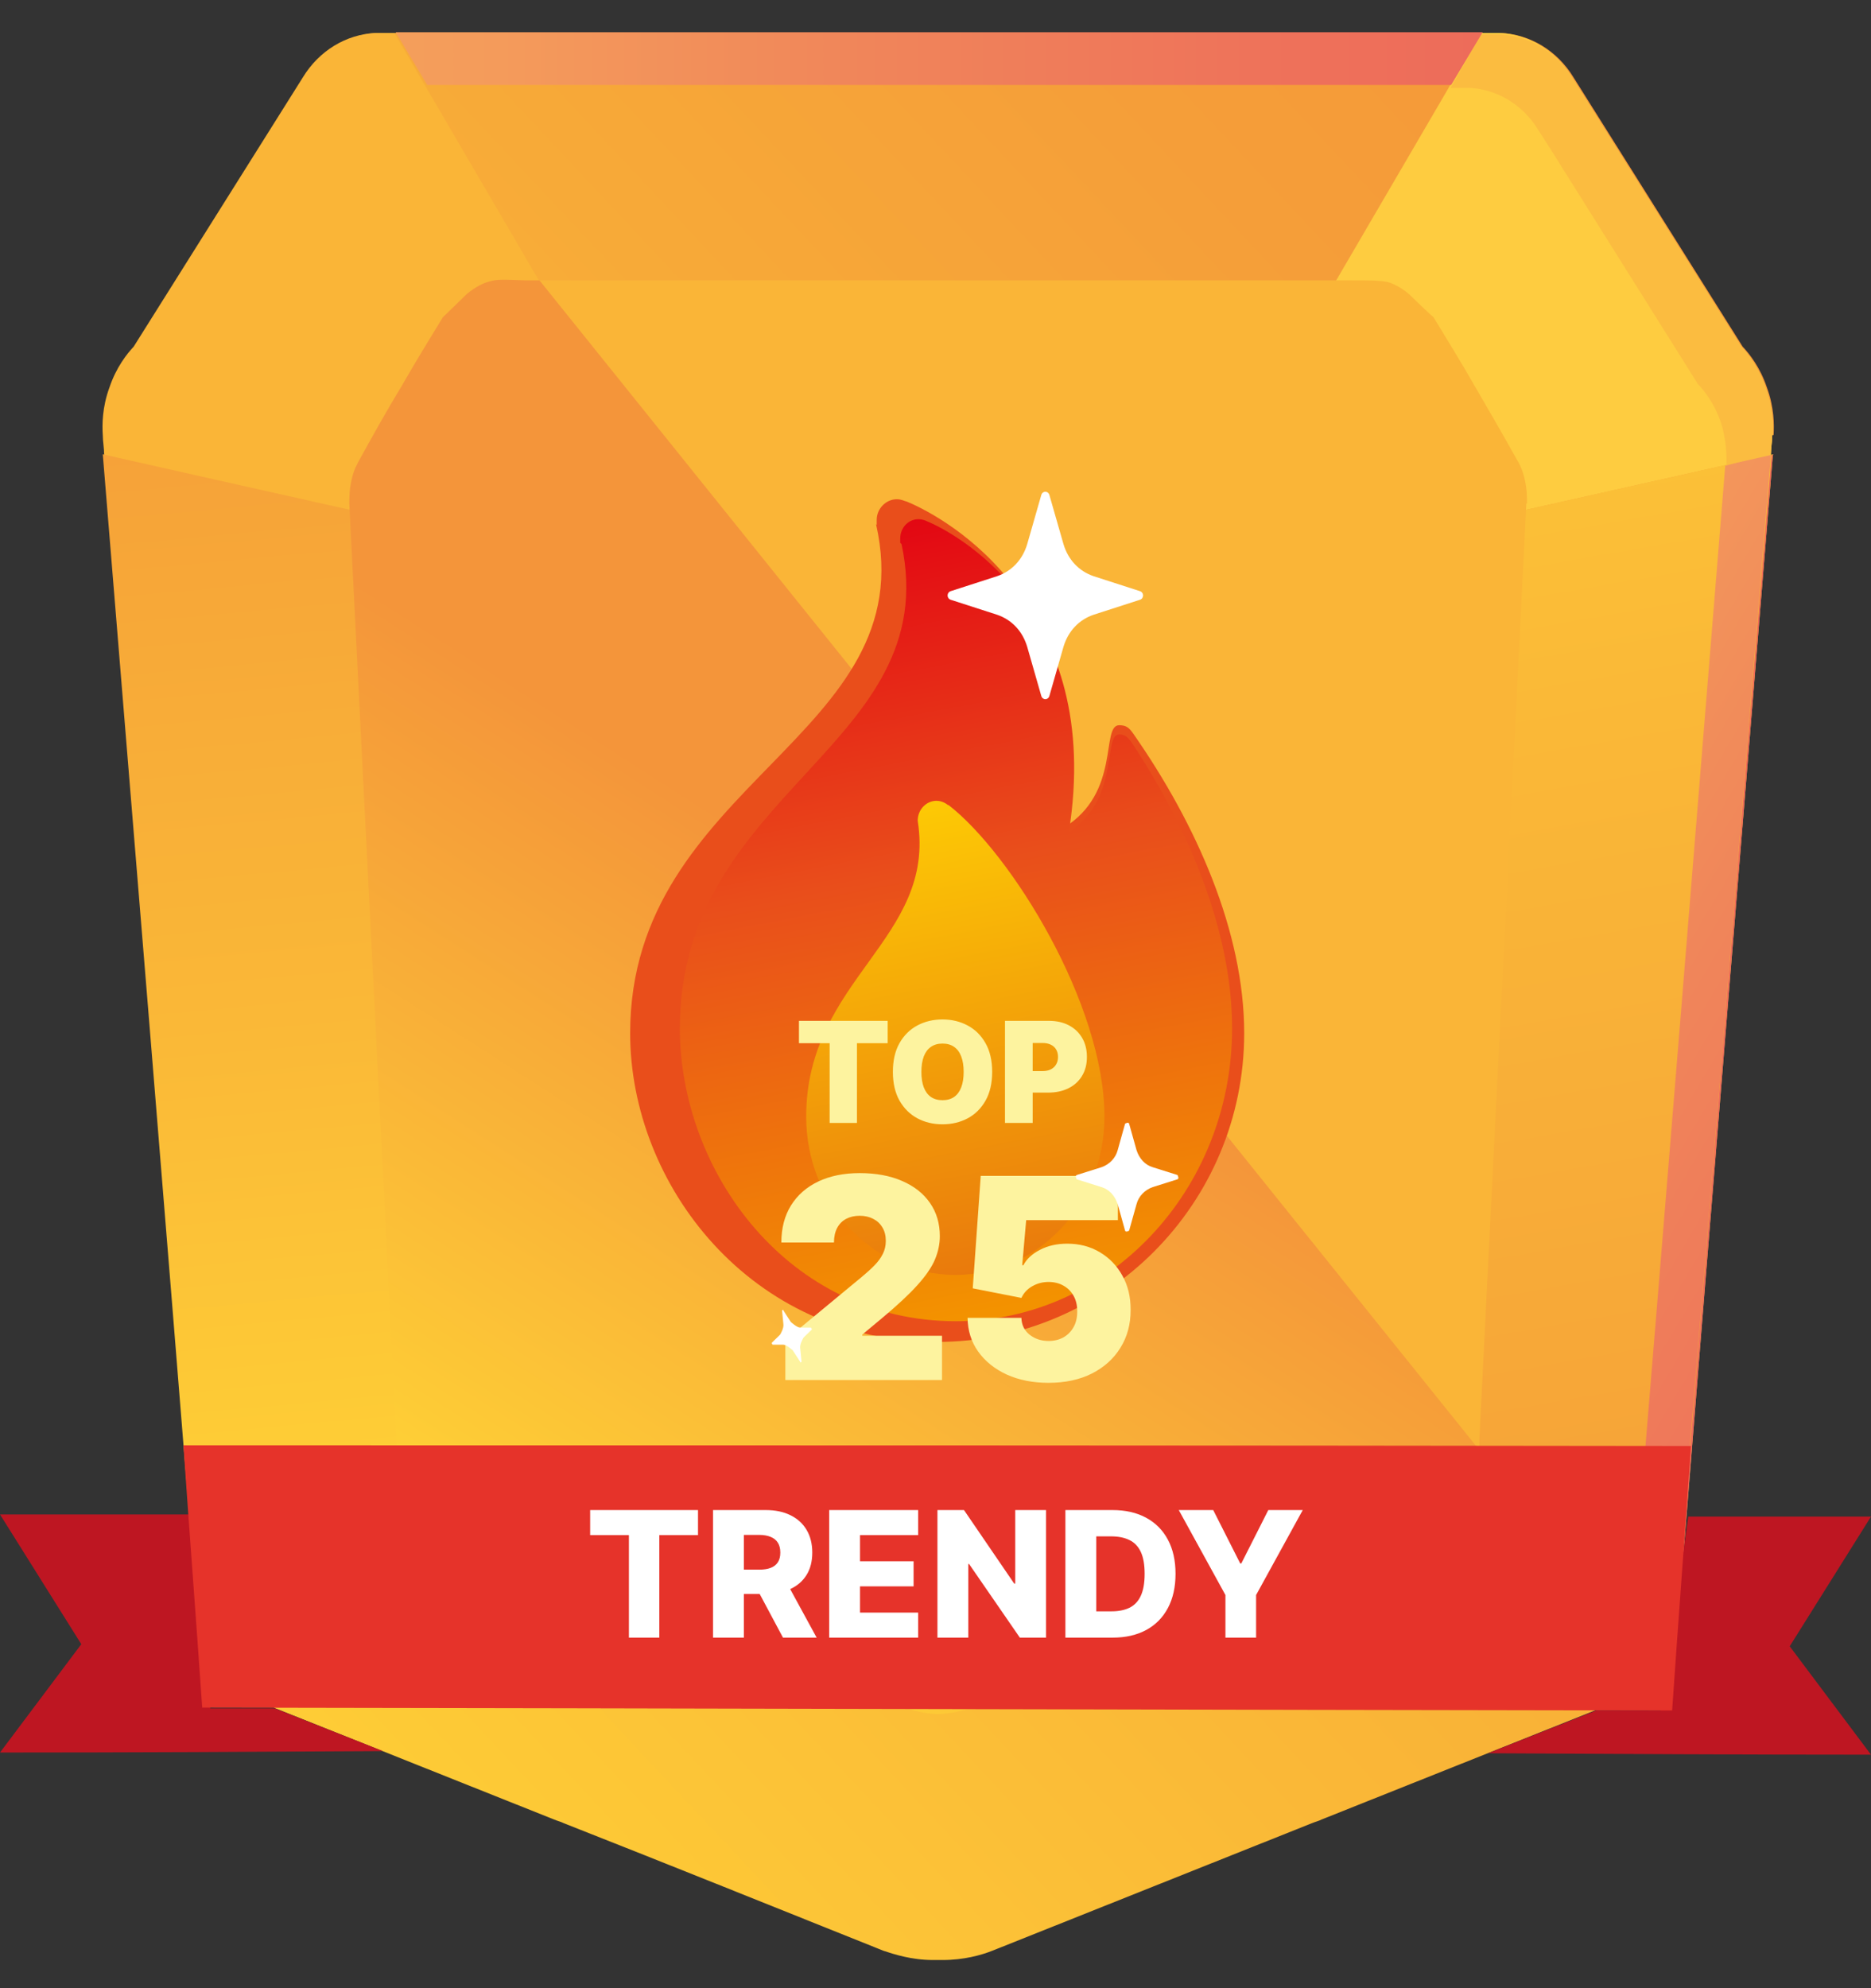 <svg width="80" height="85" viewBox="0 0 80 85" fill="none" xmlns="http://www.w3.org/2000/svg">
<rect x="0" y="0" width="80" height="85" fill="#333333" stroke="none"/>
<g clip-path="url(#clip0_335_2449)">
<path d="M63.311 1.409L61.989 3.695H18.183L16.862 1.409H63.311Z" fill="url(#paint0_linear_335_2449)"/>
<path d="M75.777 18.6C74.427 35.15 73.077 51.67 71.727 68.221C71.641 68.8 71.411 69.806 70.779 70.842C69.975 72.122 68.912 72.793 68.424 73.036C64.46 74.621 60.467 76.206 56.503 77.791C56.388 77.852 56.244 77.883 56.1 77.944C51.533 79.772 46.995 81.571 42.427 83.4C41.968 83.582 41.221 83.796 40.301 83.796H39.899C38.98 83.796 38.233 83.552 37.774 83.4C33.206 81.571 28.668 79.742 24.1 77.944C23.985 77.883 23.842 77.852 23.698 77.791C19.734 76.206 15.741 74.621 11.777 73.036C11.26 72.762 10.226 72.122 9.422 70.842C8.761 69.806 8.56 68.8 8.474 68.221C7.124 51.67 5.774 35.15 4.424 18.6C4.424 18.173 4.424 17.411 4.711 16.558C5.027 15.704 5.486 15.125 5.745 14.82C7.986 11.254 10.226 7.688 12.467 4.122L12.984 3.299C13.673 2.171 14.822 1.501 16.086 1.409H64.172C65.436 1.47 66.585 2.171 67.275 3.299L67.792 4.122C70.032 7.688 72.273 11.254 74.513 14.82C74.801 15.125 75.26 15.704 75.547 16.558C75.863 17.411 75.863 18.173 75.835 18.6H75.777Z" fill="url(#paint1_linear_335_2449)"/>
<path d="M75.777 18.6C75.777 18.874 75.72 19.149 75.72 19.453L49.321 25.366L63.31 1.409H64.115C65.379 1.47 66.528 2.171 67.217 3.299L67.734 4.122C69.975 7.688 72.215 11.254 74.456 14.82C74.743 15.125 75.203 15.704 75.49 16.558C75.806 17.411 75.806 18.173 75.777 18.6Z" fill="#FECC40"/>
<path d="M4.395 18.6C4.395 18.874 4.453 19.149 4.453 19.453L30.851 25.366L16.862 1.409H16.058C14.794 1.47 13.645 2.171 12.955 3.299L12.438 4.122C10.198 7.688 7.957 11.254 5.716 14.82C5.429 15.125 4.97 15.704 4.682 16.558C4.366 17.411 4.366 18.173 4.395 18.6Z" fill="#FAB537"/>
<path d="M75.806 19.423C74.485 35.547 73.163 51.67 71.871 67.794C71.842 68.343 71.698 69.196 71.239 70.171C70.751 71.208 70.09 71.848 69.688 72.214C64.575 68.099 59.462 63.984 54.348 59.9C55.44 47.769 56.532 35.638 57.623 23.507C63.684 22.136 69.745 20.795 75.806 19.423Z" fill="url(#paint2_linear_335_2449)"/>
<path d="M4.395 19.423C5.716 35.547 7.038 51.67 8.33 67.794C8.33 68.343 8.503 69.196 8.962 70.171C9.451 71.208 10.111 71.848 10.514 72.214C15.627 68.099 20.74 63.984 25.853 59.9C24.761 47.769 23.67 35.638 22.578 23.507C16.517 22.136 10.456 20.795 4.395 19.423Z" fill="url(#paint3_linear_335_2449)"/>
<path d="M65.264 21.496C64.603 34.846 63.914 48.226 63.253 61.576V62.033L22.894 11.986H57.709C58.657 11.986 58.916 11.986 59.289 12.047C59.547 12.108 59.864 12.26 60.237 12.565C60.582 12.9 60.926 13.236 61.3 13.571C61.874 14.516 62.477 15.491 63.052 16.497C63.655 17.533 64.258 18.57 64.833 19.606C64.948 19.789 65.091 20.063 65.178 20.429C65.293 20.886 65.293 21.252 65.293 21.526H65.264V21.496Z" fill="#FAB537"/>
<path d="M63.311 62.064C63.282 62.521 63.167 63.161 62.822 63.801C62.42 64.533 61.903 64.96 61.616 65.142C58.399 66.453 55.181 67.733 51.964 69.044C46.363 71.208 42.284 72.762 41.652 72.976C41.393 73.067 40.847 73.25 40.158 73.28H40.129C39.44 73.28 38.894 73.067 38.636 72.976C38.004 72.732 33.896 71.208 28.323 69.044C25.106 67.733 21.889 66.453 18.672 65.142C18.384 64.929 17.867 64.533 17.465 63.801C16.948 62.856 16.948 61.972 16.948 61.607C16.287 48.257 15.598 34.876 14.937 21.526C14.937 21.282 14.937 20.886 15.052 20.429C15.138 20.063 15.282 19.819 15.397 19.606C15.971 18.57 16.546 17.533 17.178 16.497C17.752 15.491 18.356 14.516 18.93 13.571C19.275 13.236 19.619 12.9 19.964 12.565C20.338 12.26 20.654 12.108 20.883 12.047C21.257 11.925 21.515 11.956 22.463 11.986H23.067L63.311 62.064Z" fill="url(#paint4_linear_335_2449)"/>
<path d="M75.806 19.423C74.485 35.547 73.163 51.67 71.871 67.794C71.813 68.343 71.698 69.196 71.239 70.171C70.751 71.208 70.09 71.848 69.716 72.214C69.716 72.214 69.688 72.214 69.659 72.183C70.032 71.848 70.434 71.391 70.808 70.842C71.469 69.806 71.67 68.8 71.756 68.221C73.077 51.975 74.399 35.699 75.749 19.453H75.835L75.806 19.423Z" fill="url(#paint5_linear_335_2449)"/>
<path d="M75.72 19.453C74.399 35.699 73.077 51.975 71.727 68.221C71.641 68.8 71.411 69.806 70.779 70.842C70.434 71.421 70.032 71.848 69.63 72.183C69.027 71.695 68.424 71.208 67.792 70.72C68.194 70.385 68.653 69.928 69.056 69.288C69.688 68.312 69.889 67.367 69.946 66.819C71.239 51.183 72.503 35.547 73.767 19.911C74.399 19.728 75.031 19.575 75.662 19.453H75.72Z" fill="url(#paint6_linear_335_2449)"/>
<path d="M75.778 18.6C75.778 18.874 75.72 19.149 75.72 19.453L73.824 19.88C73.824 19.484 73.824 18.783 73.566 18.021C73.278 17.198 72.847 16.68 72.589 16.405C70.463 13.022 68.366 9.669 66.241 6.286L65.752 5.524C65.092 4.457 64 3.817 62.822 3.756H62.018L63.339 1.47H64.144C65.408 1.531 66.557 2.232 67.246 3.36L67.763 4.183C70.004 7.749 72.244 11.315 74.485 14.881C74.772 15.186 75.232 15.765 75.519 16.619C75.835 17.472 75.835 18.234 75.806 18.661V18.6H75.778Z" fill="#FBBC40"/>
<path d="M37.486 22.441V22.227C37.486 21.739 37.889 21.343 38.348 21.343C38.549 21.343 38.693 21.435 38.75 21.435C39.813 21.861 47.167 25.336 45.472 35.394C47.943 33.901 47.052 31.005 47.856 31.005C48.172 31.005 48.287 31.127 48.46 31.371C51.16 35.242 53.199 39.844 53.199 44.172C53.199 51.457 47.311 57.37 40.072 57.37C32.086 57.37 26.944 50.634 26.944 44.172C26.944 33.444 39.526 31.493 37.458 22.41L37.486 22.441Z" fill="#E94E1B"/>
<path d="M38.492 23.203V23.02C38.492 22.562 38.837 22.197 39.268 22.197C39.44 22.197 39.584 22.258 39.641 22.288C40.618 22.684 47.224 26.007 45.702 35.577C47.914 34.145 47.138 31.401 47.856 31.401C48.115 31.401 48.23 31.523 48.402 31.767C50.844 35.455 52.682 39.844 52.682 43.959C52.682 50.878 47.397 56.486 40.876 56.486C33.695 56.486 29.07 50.086 29.07 43.959C29.07 33.779 40.388 31.889 38.549 23.264L38.492 23.203Z" fill="url(#paint7_linear_335_2449)"/>
<path d="M40.532 34.419C40.532 34.419 40.33 34.236 40.043 34.236C39.612 34.236 39.239 34.602 39.239 35.09C40.043 40.149 34.471 41.856 34.471 47.739C34.471 51.457 37.314 54.505 40.847 54.505C44.381 54.505 47.224 51.487 47.224 47.739C47.224 42.923 43.232 36.492 40.56 34.419H40.532Z" fill="url(#paint8_linear_335_2449)"/>
<path opacity="0.4" d="M30.592 68.251C38.205 71.421 43.892 74.591 43.318 75.292C42.743 75.993 36.108 73.981 28.495 70.812C20.883 67.642 15.196 64.472 15.77 63.771C16.345 63.07 22.98 65.081 30.592 68.251Z" fill="url(#paint9_radial_335_2449)"/>
<path opacity="0.4" d="M38.605 73.243C38.801 72.71 34.91 70.601 29.915 68.534C24.919 66.466 20.711 65.222 20.515 65.755C20.319 66.288 24.21 68.397 29.205 70.465C34.201 72.532 38.409 73.776 38.605 73.243Z" fill="url(#paint10_radial_335_2449)"/>
<path opacity="0.4" d="M30.19 68.769C34.729 70.659 38.118 72.548 37.774 72.944C37.429 73.371 33.494 72.152 28.955 70.262C24.416 68.373 21.027 66.483 21.372 66.087C21.716 65.66 25.652 66.879 30.19 68.769Z" fill="url(#paint11_radial_335_2449)"/>
<path opacity="0.4" d="M29.96 69.013C32.919 70.263 35.16 71.482 34.93 71.756C34.7 72.03 32.115 71.238 29.156 69.988C26.197 68.739 23.957 67.52 24.187 67.245C24.416 66.971 27.002 67.763 29.96 69.013Z" fill="url(#paint12_radial_335_2449)"/>
<g opacity="0.51">
<path opacity="0.4" d="M8.934 57.035C9.307 63.557 9.192 68.678 8.646 68.465C8.129 68.282 7.382 62.856 7.009 56.334C6.636 49.811 6.75 44.691 7.296 44.904C7.813 45.087 8.56 50.512 8.934 57.035Z" fill="url(#paint13_radial_335_2449)"/>
<path opacity="0.4" d="M8.426 64.381C8.758 64.358 8.819 60.881 8.562 56.614C8.305 52.347 7.827 48.906 7.494 48.929C7.162 48.951 7.101 52.428 7.358 56.695C7.615 60.962 8.093 64.403 8.426 64.381Z" fill="url(#paint14_radial_335_2449)"/>
<path opacity="0.4" d="M8.532 56.882C8.761 60.753 8.675 63.801 8.359 63.679C8.043 63.557 7.612 60.327 7.383 56.456C7.153 52.585 7.239 49.537 7.555 49.659C7.871 49.781 8.302 53.011 8.532 56.882Z" fill="url(#paint15_radial_335_2449)"/>
<path opacity="0.4" d="M8.331 56.821C8.474 59.35 8.417 61.362 8.216 61.301C8.015 61.24 7.727 59.107 7.584 56.547C7.44 54.017 7.498 52.005 7.699 52.066C7.9 52.127 8.187 54.261 8.331 56.821Z" fill="url(#paint16_radial_335_2449)"/>
</g>
<g opacity="0.51">
<path opacity="0.4" d="M33.408 80.168C39.21 82.363 43.576 84.496 43.203 84.923C42.83 85.35 37.831 83.948 32.058 81.753C26.255 79.559 21.889 77.426 22.262 76.999C22.636 76.572 27.634 77.974 33.408 80.168Z" fill="url(#paint17_radial_335_2449)"/>
<path opacity="0.4" d="M39.588 83.578C39.699 83.244 36.709 81.82 32.91 80.395C29.11 78.971 25.94 78.087 25.829 78.42C25.718 78.753 28.708 80.178 32.508 81.602C36.307 83.026 39.477 83.911 39.588 83.578Z" fill="url(#paint18_radial_335_2449)"/>
<path opacity="0.4" d="M33.12 80.504C36.567 81.814 39.181 83.064 38.952 83.338C38.722 83.612 35.763 82.759 32.316 81.448C28.869 80.138 26.255 78.888 26.485 78.614C26.715 78.34 29.673 79.193 33.12 80.504Z" fill="url(#paint19_radial_335_2449)"/>
<path opacity="0.4" d="M33.005 80.656C35.275 81.51 36.969 82.332 36.826 82.515C36.682 82.698 34.729 82.119 32.459 81.266C30.19 80.412 28.495 79.589 28.639 79.407C28.783 79.224 30.736 79.803 33.005 80.656Z" fill="url(#paint20_radial_335_2449)"/>
</g>
<g opacity="0.51">
<path opacity="0.4" d="M64.546 56.425C64.172 62.917 63.569 68.007 63.224 67.764C62.88 67.52 62.908 62.064 63.311 55.541C63.684 49.049 64.287 43.959 64.632 44.203C64.977 44.447 64.948 49.903 64.546 56.425Z" fill="url(#paint21_radial_335_2449)"/>
<path opacity="0.4" d="M64.345 56.273C64.086 60.54 63.713 63.862 63.483 63.71C63.253 63.557 63.282 59.961 63.54 55.694C63.799 51.427 64.172 48.104 64.402 48.257C64.632 48.409 64.603 52.006 64.345 56.273Z" fill="url(#paint22_radial_335_2449)"/>
<path opacity="0.4" d="M64.287 56.242C64.057 60.113 63.713 63.131 63.512 63.009C63.311 62.856 63.339 59.595 63.569 55.724C63.799 51.853 64.144 48.836 64.345 48.958C64.546 49.11 64.517 52.371 64.287 56.242Z" fill="url(#paint23_radial_335_2449)"/>
<path opacity="0.4" d="M64.172 56.15C64.029 58.68 63.799 60.691 63.655 60.569C63.512 60.478 63.54 58.345 63.684 55.785C63.828 53.255 64.057 51.243 64.201 51.365C64.345 51.487 64.316 53.59 64.172 56.15Z" fill="url(#paint24_radial_335_2449)"/>
</g>
<g opacity="0.51">
<path opacity="0.4" d="M51.591 12.474C45.759 12.413 41.192 12.169 41.393 11.925C41.594 11.681 46.477 11.498 52.309 11.559C58.14 11.62 62.707 11.864 62.506 12.108C62.305 12.352 57.422 12.535 51.591 12.474Z" fill="url(#paint25_radial_335_2449)"/>
<path opacity="0.4" d="M51.706 12.321C47.885 12.291 44.898 12.108 45.013 11.956C45.127 11.803 48.345 11.681 52.165 11.712C55.986 11.742 58.973 11.925 58.858 12.077C58.743 12.26 55.526 12.352 51.706 12.321Z" fill="url(#paint26_radial_335_2449)"/>
<path opacity="0.4" d="M51.734 12.291C48.258 12.26 45.558 12.108 45.673 11.956C45.788 11.803 48.689 11.712 52.165 11.742C55.641 11.773 58.341 11.925 58.226 12.077C58.111 12.23 55.21 12.321 51.734 12.291Z" fill="url(#paint27_radial_335_2449)"/>
<path opacity="0.4" d="M51.792 12.199C49.523 12.199 47.742 12.077 47.799 11.986C47.885 11.895 49.781 11.834 52.05 11.834C54.32 11.834 56.101 11.956 56.043 12.047C55.986 12.138 54.061 12.199 51.792 12.199Z" fill="url(#paint28_radial_335_2449)"/>
</g>
<g opacity="0.51">
<path opacity="0.4" d="M9.163 57.248C9.537 63.771 9.422 68.891 8.876 68.678C8.359 68.495 7.612 63.07 7.239 56.547C6.865 50.025 6.98 44.904 7.526 45.117C8.043 45.3 8.79 50.725 9.163 57.248Z" fill="url(#paint29_radial_335_2449)"/>
<path opacity="0.4" d="M8.641 64.639C8.973 64.616 9.034 61.139 8.777 56.872C8.52 52.605 8.042 49.164 7.709 49.187C7.377 49.209 7.316 52.687 7.573 56.954C7.83 61.221 8.308 64.661 8.641 64.639Z" fill="url(#paint30_radial_335_2449)"/>
<path opacity="0.4" d="M8.761 57.096C8.991 60.967 8.905 64.015 8.589 63.893C8.273 63.771 7.842 60.54 7.612 56.669C7.382 52.798 7.469 49.75 7.785 49.872C8.101 49.994 8.531 53.225 8.761 57.096Z" fill="url(#paint31_radial_335_2449)"/>
<path opacity="0.4" d="M8.56 57.034C8.704 59.564 8.646 61.575 8.445 61.514C8.244 61.453 7.957 59.32 7.813 56.76C7.67 54.23 7.727 52.219 7.928 52.28C8.129 52.341 8.417 54.474 8.56 57.034Z" fill="url(#paint32_radial_335_2449)"/>
</g>
<path opacity="0.4" d="M45.501 51.487C46.449 53.986 46.535 56.15 45.731 56.333C44.898 56.485 43.461 54.596 42.542 52.097C41.594 49.598 41.508 47.434 42.312 47.251C43.145 47.099 44.582 48.988 45.501 51.487Z" fill="url(#paint33_radial_335_2449)"/>
<path opacity="0.4" d="M45.202 54.769C45.699 54.545 45.567 53.033 44.908 51.391C44.249 49.749 43.313 48.6 42.817 48.825C42.321 49.049 42.452 50.561 43.111 52.203C43.77 53.844 44.706 54.993 45.202 54.769Z" fill="url(#paint34_radial_335_2449)"/>
<path opacity="0.4" d="M44.812 51.639C45.386 53.133 45.444 54.413 44.955 54.535C44.467 54.626 43.605 53.499 43.059 52.005C42.485 50.512 42.427 49.232 42.916 49.11C43.404 49.019 44.266 50.146 44.812 51.639Z" fill="url(#paint35_radial_335_2449)"/>
<path opacity="0.4" d="M44.524 51.701C44.898 52.676 44.926 53.529 44.611 53.59C44.295 53.651 43.72 52.92 43.347 51.945C42.973 50.969 42.944 50.116 43.26 50.055C43.576 49.994 44.151 50.725 44.524 51.701Z" fill="url(#paint36_radial_335_2449)"/>
<g opacity="0.62">
<path opacity="0.4" d="M65.35 57.157C64.575 64.167 63.138 69.531 62.133 69.135C61.156 68.739 60.984 62.704 61.759 55.694C62.535 48.683 63.971 43.319 64.977 43.715C65.953 44.111 66.126 50.146 65.35 57.157Z" fill="url(#paint37_radial_335_2449)"/>
<path opacity="0.4" d="M64.732 56.564C65.221 51.947 65.081 48.14 64.419 48.061C63.757 47.982 62.823 51.66 62.334 56.277C61.844 60.894 61.984 64.701 62.646 64.78C63.308 64.859 64.242 61.18 64.732 56.564Z" fill="url(#paint38_radial_335_2449)"/>
<path opacity="0.4" d="M64.603 56.882C64.144 61.058 63.282 64.258 62.679 64.015C62.075 63.771 61.989 60.205 62.449 56.029C62.909 51.853 63.77 48.653 64.374 48.897C64.948 49.141 65.063 52.707 64.603 56.882Z" fill="url(#paint39_radial_335_2449)"/>
<path opacity="0.4" d="M64.259 56.729C63.943 59.472 63.397 61.575 62.995 61.392C62.621 61.24 62.535 58.893 62.851 56.15C63.167 53.407 63.713 51.304 64.115 51.487C64.517 51.67 64.575 53.986 64.259 56.729Z" fill="url(#paint40_radial_335_2449)"/>
</g>
<g opacity="0.34">
<path opacity="0.4" d="M8.819 8.45C12.294 3.056 15.627 -0.663 16.259 0.099C16.89 0.861 14.564 5.86 11.088 11.224C7.612 16.588 4.251 20.337 3.619 19.545C2.987 18.783 5.314 13.784 8.79 8.42L8.819 8.45Z" fill="url(#paint41_radial_335_2449)"/>
<path opacity="0.4" d="M10.861 10.493C13.136 6.944 14.566 3.768 14.055 3.399C13.543 3.029 11.284 5.607 9.008 9.156C6.733 12.704 5.303 15.881 5.814 16.25C6.326 16.619 8.585 14.042 10.861 10.493Z" fill="url(#paint42_radial_335_2449)"/>
<path opacity="0.4" d="M9.278 8.999C11.346 5.799 13.357 3.574 13.731 4.031C14.104 4.488 12.725 7.445 10.657 10.645C8.589 13.845 6.578 16.07 6.205 15.613C5.831 15.156 7.21 12.199 9.278 8.999Z" fill="url(#paint43_radial_335_2449)"/>
<path opacity="0.4" d="M9.508 9.273C10.858 7.17 12.18 5.707 12.409 6.012C12.668 6.317 11.749 8.267 10.399 10.37C9.048 12.473 7.727 13.936 7.497 13.631C7.267 13.326 8.158 11.376 9.508 9.273Z" fill="url(#paint44_radial_335_2449)"/>
</g>
<path opacity="0.4" d="M44.723 30.96C49.003 30.262 52.138 27.376 51.723 24.514C51.308 21.653 47.502 19.899 43.221 20.598C38.94 21.296 35.806 24.181 36.221 27.043C36.636 29.904 40.442 31.658 44.723 30.96Z" fill="url(#paint45_radial_335_2449)"/>
<path opacity="0.4" d="M44.465 29.183C47.272 28.725 49.326 26.83 49.054 24.95C48.782 23.07 46.285 21.917 43.479 22.375C40.672 22.833 38.617 24.728 38.89 26.608C39.162 28.488 41.658 29.641 44.465 29.183Z" fill="url(#paint46_radial_335_2449)"/>
<path opacity="0.4" d="M44.811 22.562C47.339 22.623 49.005 24.117 48.546 25.854C48.086 27.622 45.673 28.963 43.174 28.902C40.646 28.841 38.98 27.347 39.44 25.61C39.899 23.842 42.312 22.502 44.811 22.562Z" fill="url(#paint47_radial_335_2449)"/>
<path opacity="0.4" d="M44.524 23.66C46.161 23.69 47.282 24.665 46.966 25.823C46.678 26.982 45.07 27.865 43.433 27.835C41.795 27.804 40.675 26.829 40.991 25.671C41.307 24.513 42.887 23.629 44.524 23.66Z" fill="url(#paint48_radial_335_2449)"/>
<g opacity="0.27">
<path opacity="0.4" d="M55.756 32.316C68.74 51.213 75.49 68.373 70.808 70.598C66.126 72.823 51.792 59.321 38.808 40.393C25.824 21.526 19.074 4.366 23.756 2.141C28.438 -0.084 42.772 13.418 55.756 32.346V32.316Z" fill="url(#paint49_radial_335_2449)"/>
<path opacity="0.4" d="M62.978 58.707C65.622 56.612 60.742 44.93 52.078 32.614C43.413 20.298 34.246 12.012 31.602 14.107C28.957 16.201 33.837 27.883 42.502 40.199C51.166 52.515 60.333 60.801 62.978 58.707Z" fill="url(#paint50_radial_335_2449)"/>
<path opacity="0.4" d="M51.677 35.303C59.404 46.55 63.425 56.761 60.639 58.102C57.853 59.443 49.321 51.396 41.594 40.119C33.867 28.872 29.846 18.661 32.632 17.32C35.418 15.979 43.95 24.025 51.677 35.303Z" fill="url(#paint51_radial_335_2449)"/>
<path opacity="0.4" d="M45.386 38.412C50.471 45.788 53.084 52.493 51.275 53.377C49.436 54.261 43.864 48.958 38.779 41.582C33.695 34.206 31.081 27.5 32.891 26.616C34.7 25.732 40.302 31.036 45.386 38.412Z" fill="url(#paint52_radial_335_2449)"/>
</g>
<g opacity="0.58">
<path opacity="0.4" d="M51.763 4.244C38.779 2.934 28.582 5.524 29.013 10.005C29.444 14.485 40.302 19.179 53.286 20.49C66.269 21.8 76.467 19.21 76.036 14.729C75.605 10.249 64.747 5.555 51.763 4.244Z" fill="url(#paint53_radial_335_2449)"/>
<path opacity="0.4" d="M67.977 14.306C68.292 11.43 61.638 8.244 53.113 7.189C44.588 6.135 37.421 7.611 37.105 10.486C36.789 13.362 43.444 16.548 51.968 17.603C60.493 18.657 67.66 17.181 67.977 14.306Z" fill="url(#paint54_radial_335_2449)"/>
<path opacity="0.4" d="M52.079 7.536C44.352 6.774 38.291 8.298 38.521 10.98C38.779 13.662 45.242 16.435 52.97 17.228C60.697 17.99 66.758 16.466 66.528 13.784C66.269 11.102 59.806 8.328 52.079 7.536Z" fill="url(#paint55_radial_335_2449)"/>
<path opacity="0.4" d="M52.251 9.212C47.167 8.694 43.203 9.73 43.375 11.467C43.548 13.205 47.799 15.064 52.855 15.551C57.939 16.07 61.903 15.033 61.731 13.296C61.558 11.559 57.307 9.7 52.251 9.212Z" fill="url(#paint56_radial_335_2449)"/>
</g>
<path d="M72.187 64.838H80L76.524 70.384L80 75.017C74.542 75.017 69.084 74.986 63.627 74.956C65.178 74.346 66.7 73.737 68.251 73.127H71.009L72.187 64.838Z" fill="#BE1622"/>
<path d="M8.187 64.746H0L3.476 70.293L0 74.925C5.458 74.925 10.916 74.895 16.373 74.864C14.822 74.255 13.3 73.645 11.749 73.036H8.991C8.704 70.293 8.445 67.519 8.158 64.777H8.187V64.746Z" fill="#BE1622"/>
<path d="M71.469 73.127C50.528 73.097 29.587 73.036 8.646 73.005C8.388 69.257 8.101 65.538 7.842 61.79C29.329 61.79 50.815 61.79 72.302 61.82C72.043 65.599 71.756 69.348 71.497 73.127H71.469Z" fill="#E6332A"/>
<path opacity="0.4" d="M37.811 60.063C39.113 59.851 40.064 58.964 39.937 58.082C39.809 57.2 38.65 56.658 37.349 56.87C36.047 57.082 35.096 57.969 35.224 58.851C35.351 59.733 36.51 60.275 37.811 60.063Z" fill="url(#paint57_radial_335_2449)"/>
<path opacity="0.4" d="M37.728 59.491C38.591 59.35 39.224 58.777 39.142 58.212C39.06 57.646 38.294 57.302 37.432 57.442C36.569 57.583 35.937 58.156 36.019 58.721C36.1 59.287 36.866 59.631 37.728 59.491Z" fill="url(#paint58_radial_335_2449)"/>
<path opacity="0.4" d="M37.831 57.523C38.607 57.523 39.095 57.98 38.952 58.528C38.808 59.077 38.09 59.473 37.314 59.473C36.539 59.473 36.05 59.016 36.194 58.467C36.338 57.919 37.056 57.523 37.831 57.523Z" fill="url(#paint59_radial_335_2449)"/>
<path opacity="0.4" d="M37.745 57.858C38.262 57.858 38.578 58.163 38.492 58.528C38.406 58.894 37.917 59.138 37.429 59.138C36.912 59.138 36.596 58.833 36.682 58.467C36.769 58.102 37.257 57.858 37.745 57.858Z" fill="url(#paint60_radial_335_2449)"/>
<path opacity="0.4" d="M46.433 55.572C47.728 54.599 47.545 51.962 46.024 49.681C44.503 47.4 42.221 46.339 40.925 47.311C39.63 48.283 39.813 50.921 41.334 53.202C42.855 55.483 45.138 56.544 46.433 55.572Z" fill="url(#paint61_radial_335_2449)"/>
<path opacity="0.4" d="M45.488 54.153C46.33 53.521 46.202 51.795 45.204 50.297C44.205 48.8 42.713 48.098 41.871 48.73C41.029 49.361 41.157 51.088 42.155 52.586C43.154 54.083 44.646 54.785 45.488 54.153Z" fill="url(#paint62_radial_335_2449)"/>
<path opacity="0.4" d="M45.415 51.03C46.104 52.493 45.903 53.864 44.955 54.108C44.007 54.352 42.657 53.377 41.968 51.914C41.278 50.451 41.479 49.08 42.427 48.836C43.375 48.592 44.725 49.567 45.415 51.03Z" fill="url(#paint63_radial_335_2449)"/>
<path opacity="0.4" d="M44.84 51.183C45.3 52.127 45.156 53.042 44.524 53.194C43.892 53.346 43.002 52.706 42.542 51.762C42.083 50.817 42.226 49.903 42.858 49.75C43.49 49.598 44.381 50.238 44.84 51.183Z" fill="url(#paint64_radial_335_2449)"/>
<path d="M63.397 1.379L62.047 3.634H18.269L16.919 1.379H63.397Z" fill="url(#paint65_linear_335_2449)"/>
<path d="M33.58 59V57.295L36.835 54.602C37.051 54.423 37.236 54.256 37.389 54.099C37.545 53.94 37.665 53.777 37.747 53.609C37.832 53.442 37.875 53.256 37.875 53.051C37.875 52.827 37.827 52.635 37.73 52.476C37.636 52.317 37.506 52.195 37.338 52.109C37.17 52.021 36.977 51.977 36.758 51.977C36.54 51.977 36.347 52.021 36.179 52.109C36.014 52.197 35.886 52.327 35.795 52.497C35.705 52.668 35.659 52.875 35.659 53.119H33.409C33.409 52.506 33.547 51.977 33.822 51.534C34.098 51.091 34.487 50.75 34.99 50.511C35.493 50.273 36.082 50.153 36.758 50.153C37.457 50.153 38.062 50.266 38.574 50.49C39.088 50.712 39.484 51.024 39.763 51.428C40.044 51.831 40.185 52.304 40.185 52.847C40.185 53.182 40.115 53.516 39.976 53.848C39.837 54.178 39.587 54.543 39.226 54.943C38.865 55.344 38.352 55.821 37.688 56.375L36.869 57.057V57.108H40.278V59H33.58ZM44.832 59.119C44.161 59.119 43.566 59.001 43.046 58.766C42.529 58.527 42.121 58.199 41.823 57.781C41.528 57.364 41.377 56.883 41.371 56.341H43.673C43.681 56.642 43.798 56.882 44.022 57.061C44.249 57.24 44.519 57.33 44.832 57.33C45.073 57.33 45.286 57.278 45.471 57.176C45.656 57.071 45.8 56.923 45.906 56.733C46.011 56.543 46.062 56.321 46.059 56.068C46.062 55.812 46.011 55.591 45.906 55.403C45.8 55.213 45.656 55.067 45.471 54.965C45.286 54.859 45.073 54.807 44.832 54.807C44.582 54.807 44.35 54.868 44.137 54.99C43.927 55.109 43.772 55.276 43.673 55.489L41.593 55.08L41.934 50.273H47.798V52.165H43.877L43.707 54.091H43.758C43.894 53.827 44.13 53.608 44.465 53.435C44.8 53.258 45.19 53.17 45.633 53.17C46.153 53.17 46.616 53.291 47.022 53.533C47.431 53.774 47.754 54.108 47.989 54.534C48.228 54.957 48.346 55.446 48.343 56C48.346 56.608 48.201 57.148 47.908 57.619C47.619 58.088 47.211 58.456 46.685 58.723C46.16 58.987 45.542 59.119 44.832 59.119Z" fill="#FDF39F"/>
<path d="M34.162 44.599V43.644H37.955V44.599H36.642V48.008H35.474V44.599H34.162ZM42.423 45.826C42.423 46.312 42.328 46.721 42.139 47.055C41.95 47.388 41.695 47.64 41.374 47.812C41.053 47.982 40.695 48.067 40.3 48.067C39.903 48.067 39.543 47.981 39.222 47.809C38.903 47.636 38.648 47.383 38.459 47.051C38.272 46.717 38.178 46.309 38.178 45.826C38.178 45.34 38.272 44.931 38.459 44.599C38.648 44.265 38.903 44.013 39.222 43.842C39.543 43.67 39.903 43.584 40.3 43.584C40.695 43.584 41.053 43.67 41.374 43.842C41.695 44.013 41.95 44.265 42.139 44.599C42.328 44.931 42.423 45.34 42.423 45.826ZM41.204 45.826C41.204 45.564 41.169 45.344 41.099 45.165C41.031 44.985 40.93 44.849 40.795 44.756C40.661 44.662 40.496 44.615 40.3 44.615C40.104 44.615 39.939 44.662 39.804 44.756C39.67 44.849 39.569 44.985 39.499 45.165C39.431 45.344 39.397 45.564 39.397 45.826C39.397 46.087 39.431 46.308 39.499 46.488C39.569 46.667 39.67 46.804 39.804 46.898C39.939 46.99 40.104 47.036 40.3 47.036C40.496 47.036 40.661 46.99 40.795 46.898C40.93 46.804 41.031 46.667 41.099 46.488C41.169 46.308 41.204 46.087 41.204 45.826ZM42.971 48.008V43.644H44.854C45.178 43.644 45.462 43.708 45.704 43.836C45.947 43.964 46.136 44.143 46.271 44.375C46.406 44.606 46.474 44.877 46.474 45.187C46.474 45.499 46.404 45.77 46.265 45.998C46.127 46.227 45.933 46.403 45.683 46.527C45.434 46.65 45.144 46.712 44.812 46.712H43.687V45.792H44.573C44.712 45.792 44.831 45.767 44.929 45.719C45.028 45.669 45.104 45.599 45.157 45.508C45.211 45.417 45.238 45.31 45.238 45.187C45.238 45.062 45.211 44.955 45.157 44.867C45.104 44.777 45.028 44.709 44.929 44.662C44.831 44.614 44.712 44.59 44.573 44.59H44.155V48.008H42.971Z" fill="#FDF39F"/>
<path d="M48.279 48.041L48.595 49.168C48.71 49.534 48.968 49.808 49.284 49.9L50.347 50.235C50.347 50.235 50.433 50.387 50.347 50.418L49.284 50.753C48.94 50.875 48.681 51.149 48.595 51.484L48.279 52.612C48.279 52.612 48.135 52.704 48.106 52.612L47.791 51.484C47.676 51.119 47.417 50.844 47.101 50.753L46.038 50.418C46.038 50.418 45.952 50.266 46.038 50.235L47.101 49.9C47.446 49.778 47.704 49.504 47.791 49.168L48.106 48.041C48.106 48.041 48.25 47.949 48.279 48.041Z" fill="white"/>
<path d="M44.869 21.16L45.472 23.263C45.673 23.934 46.133 24.421 46.765 24.635L48.747 25.275C48.919 25.336 48.919 25.579 48.747 25.64L46.765 26.28C46.133 26.494 45.673 26.981 45.472 27.652L44.869 29.755C44.812 29.938 44.582 29.938 44.524 29.755L43.921 27.652C43.72 26.981 43.26 26.494 42.628 26.28L40.646 25.64C40.474 25.579 40.474 25.336 40.646 25.275L42.628 24.635C43.26 24.421 43.72 23.934 43.921 23.263L44.524 21.16C44.582 20.977 44.812 20.977 44.869 21.16Z" fill="white"/>
<path d="M33.496 56.027L33.812 56.515C33.812 56.515 34.071 56.758 34.215 56.758H34.674C34.674 56.758 34.732 56.819 34.703 56.85L34.358 57.185C34.358 57.185 34.186 57.459 34.215 57.642L34.272 58.221C34.272 58.221 34.215 58.282 34.215 58.221L33.898 57.734C33.898 57.734 33.64 57.49 33.496 57.49H33.037C33.037 57.49 32.979 57.429 33.008 57.398L33.353 57.063C33.353 57.063 33.525 56.789 33.496 56.606L33.439 56.027C33.439 56.027 33.496 55.966 33.496 56.027Z" fill="white"/>
<path d="M25.234 65.629V64.559H29.845V65.629H28.191V70.013H26.891V65.629H25.234ZM30.488 70.013V64.559H32.742C33.15 64.559 33.502 64.632 33.799 64.78C34.097 64.925 34.327 65.135 34.489 65.408C34.65 65.68 34.731 66.002 34.731 66.375C34.731 66.753 34.649 67.075 34.483 67.339C34.318 67.602 34.084 67.802 33.78 67.941C33.477 68.078 33.117 68.146 32.702 68.146H31.277V67.107H32.457C32.656 67.107 32.822 67.082 32.955 67.03C33.09 66.977 33.192 66.897 33.261 66.79C33.33 66.682 33.365 66.544 33.365 66.375C33.365 66.206 33.33 66.067 33.261 65.957C33.192 65.845 33.09 65.761 32.955 65.707C32.82 65.65 32.654 65.621 32.457 65.621H31.807V70.013H30.488ZM33.559 67.52L34.918 70.013H33.479L32.148 67.52H33.559ZM35.454 70.013V64.559H39.258V65.629H36.773V66.748H39.063V67.821H36.773V68.942H39.258V70.013H35.454ZM44.725 64.559V70.013H43.607L41.436 66.865H41.402V70.013H40.083V64.559H41.218L43.364 67.701H43.41V64.559H44.725ZM47.571 70.013H45.554V64.559H47.568C48.124 64.559 48.602 64.668 49.004 64.886C49.407 65.103 49.717 65.415 49.936 65.824C50.154 66.23 50.263 66.717 50.263 67.283C50.263 67.851 50.154 68.34 49.936 68.748C49.719 69.156 49.409 69.47 49.006 69.688C48.603 69.905 48.125 70.013 47.571 70.013ZM46.873 68.889H47.52C47.825 68.889 48.084 68.838 48.295 68.735C48.508 68.63 48.669 68.46 48.777 68.226C48.887 67.99 48.942 67.676 48.942 67.283C48.942 66.891 48.887 66.578 48.777 66.346C48.667 66.111 48.505 65.943 48.29 65.84C48.077 65.735 47.814 65.683 47.501 65.683H46.873V68.889ZM50.402 64.559H51.875L53.029 66.841H53.076L54.23 64.559H55.703L53.708 68.191V70.013H52.397V68.191L50.402 64.559Z" fill="white"/>
</g>
<defs>
<linearGradient id="paint0_linear_335_2449" x1="-34.729" y1="2.537" x2="95.54" y2="2.537" gradientUnits="userSpaceOnUse">
<stop stop-color="#F9EC5D"/>
<stop offset="0.02" stop-color="#F8E85C"/>
<stop offset="0.2" stop-color="#F6BE5B"/>
<stop offset="0.34" stop-color="#F4A45B"/>
<stop offset="0.43" stop-color="#F49B5B"/>
<stop offset="0.55" stop-color="#F0855A"/>
<stop offset="0.69" stop-color="#EE715A"/>
<stop offset="0.84" stop-color="#EC655A"/>
<stop offset="0.99" stop-color="#EC625A"/>
</linearGradient>
<linearGradient id="paint1_linear_335_2449" x1="3.361" y1="77.761" x2="84.543" y2="1.653" gradientUnits="userSpaceOnUse">
<stop stop-color="#FFD336"/>
<stop offset="0.35" stop-color="#FAB837"/>
<stop offset="0.75" stop-color="#F59E39"/>
<stop offset="0.99" stop-color="#F4953A"/>
</linearGradient>
<linearGradient id="paint2_linear_335_2449" x1="58.514" y1="-2.644" x2="76.145" y2="98.121" gradientUnits="userSpaceOnUse">
<stop stop-color="#FFD336"/>
<stop offset="0.34" stop-color="#FAB837"/>
<stop offset="0.75" stop-color="#F59E39"/>
<stop offset="0.99" stop-color="#F4953A"/>
</linearGradient>
<linearGradient id="paint3_linear_335_2449" x1="17.35" y1="67.215" x2="10.823" y2="-3.522" gradientUnits="userSpaceOnUse">
<stop stop-color="#FFD336"/>
<stop offset="0.34" stop-color="#FAB837"/>
<stop offset="0.75" stop-color="#F59E39"/>
<stop offset="0.99" stop-color="#F4953A"/>
</linearGradient>
<linearGradient id="paint4_linear_335_2449" x1="23.785" y1="68.556" x2="41.367" y2="41.164" gradientUnits="userSpaceOnUse">
<stop offset="0.03" stop-color="#FFD136"/>
<stop offset="0.13" stop-color="#FDCA36"/>
<stop offset="0.99" stop-color="#F4953A"/>
</linearGradient>
<linearGradient id="paint5_linear_335_2449" x1="71.382" y1="62.43" x2="74.29" y2="31.157" gradientUnits="userSpaceOnUse">
<stop stop-color="#ED6D5C"/>
<stop offset="0.51" stop-color="#ED6D5C"/>
<stop offset="1" stop-color="#ED6959"/>
</linearGradient>
<linearGradient id="paint6_linear_335_2449" x1="22.32" y1="12.26" x2="113.21" y2="66.077" gradientUnits="userSpaceOnUse">
<stop stop-color="#F9EC5D"/>
<stop offset="0.02" stop-color="#F8E85C"/>
<stop offset="0.2" stop-color="#F6BE5B"/>
<stop offset="0.34" stop-color="#F4A45B"/>
<stop offset="0.43" stop-color="#F49B5B"/>
<stop offset="0.55" stop-color="#F0855A"/>
<stop offset="0.69" stop-color="#EE715A"/>
<stop offset="0.84" stop-color="#EC655A"/>
<stop offset="0.99" stop-color="#EC625A"/>
</linearGradient>
<linearGradient id="paint7_linear_335_2449" x1="37.199" y1="22.349" x2="43.642" y2="55.803" gradientUnits="userSpaceOnUse">
<stop stop-color="#E30613"/>
<stop offset="0.44" stop-color="#E94E1B"/>
<stop offset="1" stop-color="#F39200"/>
</linearGradient>
<linearGradient id="paint8_linear_335_2449" x1="38.233" y1="32.56" x2="43.709" y2="60.73" gradientUnits="userSpaceOnUse">
<stop stop-color="#FFD104"/>
<stop offset="1" stop-color="#E3600F"/>
</linearGradient>
<radialGradient id="paint9_radial_335_2449" cx="0" cy="0" r="1" gradientUnits="userSpaceOnUse" gradientTransform="translate(-403.796 592.616) rotate(-50.803) scale(1.624 14.332)">
<stop offset="0.05" stop-color="#FEFEFE"/>
<stop offset="0.88" stop-color="#F1BA65" stop-opacity="0"/>
</radialGradient>
<radialGradient id="paint10_radial_335_2449" cx="0" cy="0" r="1" gradientUnits="userSpaceOnUse" gradientTransform="translate(-403.792 592.405) rotate(-50.801) scale(1.067 9.418)">
<stop offset="0.05" stop-color="#FEFEFE"/>
<stop offset="0.88" stop-color="#F1BA65" stop-opacity="0"/>
</radialGradient>
<radialGradient id="paint11_radial_335_2449" cx="0" cy="0" r="1" gradientUnits="userSpaceOnUse" gradientTransform="translate(29.587 69.531) scale(6.262 6.644)">
<stop offset="0.05" stop-color="#FEFEFE"/>
<stop offset="0.88" stop-color="#F1BA65" stop-opacity="0"/>
</radialGradient>
<radialGradient id="paint12_radial_335_2449" cx="0" cy="0" r="1" gradientUnits="userSpaceOnUse" gradientTransform="translate(29.558 69.531) scale(4.108 4.358)">
<stop offset="0.05" stop-color="#FEFEFE"/>
<stop offset="0.88" stop-color="#F1BA65" stop-opacity="0"/>
</radialGradient>
<radialGradient id="paint13_radial_335_2449" cx="0" cy="0" r="1" gradientUnits="userSpaceOnUse" gradientTransform="translate(-3142.76 -1055.01) rotate(19.871) scale(1.052 10.885)">
<stop offset="0.05" stop-color="#FEFEFE"/>
<stop offset="0.88" stop-color="#F1BA65" stop-opacity="0"/>
</radialGradient>
<radialGradient id="paint14_radial_335_2449" cx="0" cy="0" r="1" gradientUnits="userSpaceOnUse" gradientTransform="translate(-3142.85 -1055.41) rotate(19.871) scale(0.692 7.153)">
<stop offset="0.05" stop-color="#FEFEFE"/>
<stop offset="0.88" stop-color="#F1BA65" stop-opacity="0"/>
</radialGradient>
<radialGradient id="paint15_radial_335_2449" cx="0" cy="0" r="1" gradientUnits="userSpaceOnUse" gradientTransform="translate(-3142.76 -1055.01) rotate(19.871) scale(0.627 6.483)">
<stop offset="0.05" stop-color="#FEFEFE"/>
<stop offset="0.88" stop-color="#F1BA65" stop-opacity="0"/>
</radialGradient>
<radialGradient id="paint16_radial_335_2449" cx="0" cy="0" r="1" gradientUnits="userSpaceOnUse" gradientTransform="translate(-3142.76 -1054.91) rotate(19.869) scale(0.412 4.258)">
<stop offset="0.05" stop-color="#FEFEFE"/>
<stop offset="0.88" stop-color="#F1BA65" stop-opacity="0"/>
</radialGradient>
<radialGradient id="paint17_radial_335_2449" cx="0" cy="0" r="1" gradientUnits="userSpaceOnUse" gradientTransform="translate(-562.135 765.148) rotate(-49.75) scale(1.081 10.593)">
<stop offset="0.05" stop-color="#FEFEFE"/>
<stop offset="0.88" stop-color="#F1BA65" stop-opacity="0"/>
</radialGradient>
<radialGradient id="paint18_radial_335_2449" cx="0" cy="0" r="1" gradientUnits="userSpaceOnUse" gradientTransform="translate(-562.112 765.15) rotate(-49.75) scale(0.711 6.961)">
<stop offset="0.05" stop-color="#FEFEFE"/>
<stop offset="0.88" stop-color="#F1BA65" stop-opacity="0"/>
</radialGradient>
<radialGradient id="paint19_radial_335_2449" cx="0" cy="0" r="1" gradientUnits="userSpaceOnUse" gradientTransform="translate(-562.135 765.147) rotate(-49.75) scale(0.644 6.309)">
<stop offset="0.05" stop-color="#FEFEFE"/>
<stop offset="0.88" stop-color="#F1BA65" stop-opacity="0"/>
</radialGradient>
<radialGradient id="paint20_radial_335_2449" cx="0" cy="0" r="1" gradientUnits="userSpaceOnUse" gradientTransform="translate(-562.135 765.147) rotate(-49.75) scale(0.423 4.144)">
<stop offset="0.05" stop-color="#FEFEFE"/>
<stop offset="0.88" stop-color="#F1BA65" stop-opacity="0"/>
</radialGradient>
<radialGradient id="paint21_radial_335_2449" cx="0" cy="0" r="1" gradientUnits="userSpaceOnUse" gradientTransform="translate(-4154.15 -2869.81) rotate(35.193) scale(0.799 10.07)">
<stop offset="0.05" stop-color="#FEFEFE"/>
<stop offset="0.88" stop-color="#F1BA65" stop-opacity="0"/>
</radialGradient>
<radialGradient id="paint22_radial_335_2449" cx="0" cy="0" r="1" gradientUnits="userSpaceOnUse" gradientTransform="translate(-4154.14 -2869.81) rotate(35.193) scale(0.525 6.617)">
<stop offset="0.05" stop-color="#FEFEFE"/>
<stop offset="0.88" stop-color="#F1BA65" stop-opacity="0"/>
</radialGradient>
<radialGradient id="paint23_radial_335_2449" cx="0" cy="0" r="1" gradientUnits="userSpaceOnUse" gradientTransform="translate(-4154.15 -2869.81) rotate(35.193) scale(0.476 5.998)">
<stop offset="0.05" stop-color="#FEFEFE"/>
<stop offset="0.88" stop-color="#F1BA65" stop-opacity="0"/>
</radialGradient>
<radialGradient id="paint24_radial_335_2449" cx="0" cy="0" r="1" gradientUnits="userSpaceOnUse" gradientTransform="translate(-4154.14 -2869.55) rotate(35.191) scale(0.313 3.939)">
<stop offset="0.05" stop-color="#FEFEFE"/>
<stop offset="0.88" stop-color="#F1BA65" stop-opacity="0"/>
</radialGradient>
<radialGradient id="paint25_radial_335_2449" cx="0" cy="0" r="1" gradientUnits="userSpaceOnUse" gradientTransform="translate(1638 -1984.91) rotate(126.988) scale(0.542 8.419)">
<stop offset="0.05" stop-color="#FEFEFE"/>
<stop offset="0.88" stop-color="#F1BA65" stop-opacity="0"/>
</radialGradient>
<radialGradient id="paint26_radial_335_2449" cx="0" cy="0" r="1" gradientUnits="userSpaceOnUse" gradientTransform="translate(1638 -1984.91) rotate(126.988) scale(0.356 5.533)">
<stop offset="0.05" stop-color="#FEFEFE"/>
<stop offset="0.88" stop-color="#F1BA65" stop-opacity="0"/>
</radialGradient>
<radialGradient id="paint27_radial_335_2449" cx="0" cy="0" r="1" gradientUnits="userSpaceOnUse" gradientTransform="translate(1289.39 -1630.81) rotate(126.988) scale(0.384 5.958)">
<stop offset="0.05" stop-color="#FEFEFE"/>
<stop offset="0.88" stop-color="#F1BA65" stop-opacity="0"/>
</radialGradient>
<radialGradient id="paint28_radial_335_2449" cx="0" cy="0" r="1" gradientUnits="userSpaceOnUse" gradientTransform="translate(1289.36 -1630.83) rotate(126.988) scale(0.259 4.015)">
<stop offset="0.05" stop-color="#FEFEFE"/>
<stop offset="0.88" stop-color="#F1BA65" stop-opacity="0"/>
</radialGradient>
<radialGradient id="paint29_radial_335_2449" cx="0" cy="0" r="1" gradientUnits="userSpaceOnUse" gradientTransform="translate(-3142.58 -1054.79) rotate(19.871) scale(1.052 10.885)">
<stop offset="0.05" stop-color="#FEFEFE"/>
<stop offset="0.88" stop-color="#F1BA65" stop-opacity="0"/>
</radialGradient>
<radialGradient id="paint30_radial_335_2449" cx="0" cy="0" r="1" gradientUnits="userSpaceOnUse" gradientTransform="translate(-3142.71 -1055.1) rotate(19.871) scale(0.692 7.153)">
<stop offset="0.05" stop-color="#FEFEFE"/>
<stop offset="0.88" stop-color="#F1BA65" stop-opacity="0"/>
</radialGradient>
<radialGradient id="paint31_radial_335_2449" cx="0" cy="0" r="1" gradientUnits="userSpaceOnUse" gradientTransform="translate(-3142.58 -1054.79) rotate(19.871) scale(0.627 6.483)">
<stop offset="0.05" stop-color="#FEFEFE"/>
<stop offset="0.88" stop-color="#F1BA65" stop-opacity="0"/>
</radialGradient>
<radialGradient id="paint32_radial_335_2449" cx="0" cy="0" r="1" gradientUnits="userSpaceOnUse" gradientTransform="translate(-3142.58 -1054.69) rotate(19.869) scale(0.412 4.258)">
<stop offset="0.05" stop-color="#FEFEFE"/>
<stop offset="0.88" stop-color="#F1BA65" stop-opacity="0"/>
</radialGradient>
<radialGradient id="paint33_radial_335_2449" cx="0" cy="0" r="1" gradientUnits="userSpaceOnUse" gradientTransform="translate(-1005.68 255.705) rotate(-11.315) scale(1.572 4.843)">
<stop offset="0.05" stop-color="#FEFEFE"/>
<stop offset="0.88" stop-color="#F1BA65" stop-opacity="0"/>
</radialGradient>
<radialGradient id="paint34_radial_335_2449" cx="0" cy="0" r="1" gradientUnits="userSpaceOnUse" gradientTransform="translate(-1005.62 256.036) rotate(-11.315) scale(1.033 3.183)">
<stop offset="0.05" stop-color="#FEFEFE"/>
<stop offset="0.88" stop-color="#F1BA65" stop-opacity="0"/>
</radialGradient>
<radialGradient id="paint35_radial_335_2449" cx="0" cy="0" r="1" gradientUnits="userSpaceOnUse" gradientTransform="translate(-1005.77 255.723) rotate(-11.315) scale(0.936 2.885)">
<stop offset="0.05" stop-color="#FEFEFE"/>
<stop offset="0.88" stop-color="#F1BA65" stop-opacity="0"/>
</radialGradient>
<radialGradient id="paint36_radial_335_2449" cx="0" cy="0" r="1" gradientUnits="userSpaceOnUse" gradientTransform="translate(-1005.77 255.724) rotate(-11.315) scale(0.615 1.895)">
<stop offset="0.05" stop-color="#FEFEFE"/>
<stop offset="0.88" stop-color="#F1BA65" stop-opacity="0"/>
</radialGradient>
<radialGradient id="paint37_radial_335_2449" cx="0" cy="0" r="1" gradientUnits="userSpaceOnUse" gradientTransform="translate(-1843.9 -747.877) rotate(22.297) scale(1.976 12.243)">
<stop offset="0.05" stop-color="#FEFEFE"/>
<stop offset="0.88" stop-color="#F1BA65" stop-opacity="0"/>
</radialGradient>
<radialGradient id="paint38_radial_335_2449" cx="0" cy="0" r="1" gradientUnits="userSpaceOnUse" gradientTransform="translate(-1844.02 -748.247) rotate(22.297) scale(1.299 8.045)">
<stop offset="0.05" stop-color="#FEFEFE"/>
<stop offset="0.88" stop-color="#F1BA65" stop-opacity="0"/>
</radialGradient>
<radialGradient id="paint39_radial_335_2449" cx="0" cy="0" r="1" gradientUnits="userSpaceOnUse" gradientTransform="translate(-1843.89 -747.876) rotate(22.297) scale(1.177 7.292)">
<stop offset="0.05" stop-color="#FEFEFE"/>
<stop offset="0.88" stop-color="#F1BA65" stop-opacity="0"/>
</radialGradient>
<radialGradient id="paint40_radial_335_2449" cx="0" cy="0" r="1" gradientUnits="userSpaceOnUse" gradientTransform="translate(-1843.9 -747.806) rotate(22.295) scale(0.773 4.789)">
<stop offset="0.05" stop-color="#FEFEFE"/>
<stop offset="0.88" stop-color="#F1BA65" stop-opacity="0"/>
</radialGradient>
<radialGradient id="paint41_radial_335_2449" cx="0" cy="0" r="1" gradientUnits="userSpaceOnUse" gradientTransform="translate(35.173 36.655) rotate(-129.247) scale(1.816 11.075)">
<stop offset="0.05" stop-color="#FEFEFE"/>
<stop offset="0.88" stop-color="#F1BA65" stop-opacity="0"/>
</radialGradient>
<radialGradient id="paint42_radial_335_2449" cx="0" cy="0" r="1" gradientUnits="userSpaceOnUse" gradientTransform="translate(34.909 36.716) rotate(-129.247) scale(1.188 7.249)">
<stop offset="0.05" stop-color="#FEFEFE"/>
<stop offset="0.88" stop-color="#F1BA65" stop-opacity="0"/>
</radialGradient>
<radialGradient id="paint43_radial_335_2449" cx="0" cy="0" r="1" gradientUnits="userSpaceOnUse" gradientTransform="translate(35.173 36.655) rotate(-129.247) scale(1.078 6.578)">
<stop offset="0.05" stop-color="#FEFEFE"/>
<stop offset="0.88" stop-color="#F1BA65" stop-opacity="0"/>
</radialGradient>
<radialGradient id="paint44_radial_335_2449" cx="0" cy="0" r="1" gradientUnits="userSpaceOnUse" gradientTransform="translate(35.173 36.652) rotate(-129.25) scale(0.704 4.296)">
<stop offset="0.05" stop-color="#FEFEFE"/>
<stop offset="0.88" stop-color="#F1BA65" stop-opacity="0"/>
</radialGradient>
<radialGradient id="paint45_radial_335_2449" cx="0" cy="0" r="1" gradientUnits="userSpaceOnUse" gradientTransform="translate(64.224 -123.056) rotate(-75.342) scale(5.529 7.482)">
<stop offset="0.05" stop-color="#FEFEFE"/>
<stop offset="0.88" stop-color="#F1BA65" stop-opacity="0"/>
</radialGradient>
<radialGradient id="paint46_radial_335_2449" cx="0" cy="0" r="1" gradientUnits="userSpaceOnUse" gradientTransform="translate(64.23 -123.026) rotate(-75.341) scale(3.626 4.907)">
<stop offset="0.05" stop-color="#FEFEFE"/>
<stop offset="0.88" stop-color="#F1BA65" stop-opacity="0"/>
</radialGradient>
<radialGradient id="paint47_radial_335_2449" cx="0" cy="0" r="1" gradientUnits="userSpaceOnUse" gradientTransform="translate(64.283 -122.897) rotate(-75.342) scale(3.286 4.446)">
<stop offset="0.05" stop-color="#FEFEFE"/>
<stop offset="0.88" stop-color="#F1BA65" stop-opacity="0"/>
</radialGradient>
<radialGradient id="paint48_radial_335_2449" cx="0" cy="0" r="1" gradientUnits="userSpaceOnUse" gradientTransform="translate(64.283 -122.897) rotate(-75.342) scale(2.164 2.928)">
<stop offset="0.05" stop-color="#FEFEFE"/>
<stop offset="0.88" stop-color="#F1BA65" stop-opacity="0"/>
</radialGradient>
<radialGradient id="paint49_radial_335_2449" cx="0" cy="0" r="1" gradientUnits="userSpaceOnUse" gradientTransform="translate(-1109.83 582.968) rotate(-25.547) scale(9.412 40.98)">
<stop offset="0.05" stop-color="#FEFEFE"/>
<stop offset="0.88" stop-color="#F1BA65" stop-opacity="0"/>
</radialGradient>
<radialGradient id="paint50_radial_335_2449" cx="0" cy="0" r="1" gradientUnits="userSpaceOnUse" gradientTransform="translate(-1109.82 582.998) rotate(-25.547) scale(6.169 26.86)">
<stop offset="0.05" stop-color="#FEFEFE"/>
<stop offset="0.88" stop-color="#F1BA65" stop-opacity="0"/>
</radialGradient>
<radialGradient id="paint51_radial_335_2449" cx="0" cy="0" r="1" gradientUnits="userSpaceOnUse" gradientTransform="translate(-1110.66 584.368) rotate(-25.547) scale(5.596 24.365)">
<stop offset="0.05" stop-color="#FEFEFE"/>
<stop offset="0.88" stop-color="#F1BA65" stop-opacity="0"/>
</radialGradient>
<radialGradient id="paint52_radial_335_2449" cx="0" cy="0" r="1" gradientUnits="userSpaceOnUse" gradientTransform="translate(-1115.25 586.679) rotate(-25.547) scale(3.682 16.031)">
<stop offset="0.05" stop-color="#FEFEFE"/>
<stop offset="0.88" stop-color="#F1BA65" stop-opacity="0"/>
</radialGradient>
<radialGradient id="paint53_radial_335_2449" cx="0" cy="0" r="1" gradientUnits="userSpaceOnUse" gradientTransform="translate(248.606 1942.42) rotate(-95.374) scale(8.178 23.147)">
<stop offset="0.05" stop-color="#FEFEFE"/>
<stop offset="0.88" stop-color="#F1BA65" stop-opacity="0"/>
</radialGradient>
<radialGradient id="paint54_radial_335_2449" cx="0" cy="0" r="1" gradientUnits="userSpaceOnUse" gradientTransform="translate(248.597 1942.27) rotate(-95.375) scale(5.373 15.211)">
<stop offset="0.05" stop-color="#FEFEFE"/>
<stop offset="0.88" stop-color="#F1BA65" stop-opacity="0"/>
</radialGradient>
<radialGradient id="paint55_radial_335_2449" cx="0" cy="0" r="1" gradientUnits="userSpaceOnUse" gradientTransform="translate(248.606 1942.24) rotate(-95.374) scale(4.87 13.786)">
<stop offset="0.05" stop-color="#FEFEFE"/>
<stop offset="0.88" stop-color="#F1BA65" stop-opacity="0"/>
</radialGradient>
<radialGradient id="paint56_radial_335_2449" cx="0" cy="0" r="1" gradientUnits="userSpaceOnUse" gradientTransform="translate(248.606 1942.24) rotate(-95.374) scale(3.199 9.055)">
<stop offset="0.05" stop-color="#FEFEFE"/>
<stop offset="0.88" stop-color="#F1BA65" stop-opacity="0"/>
</radialGradient>
<radialGradient id="paint57_radial_335_2449" cx="0" cy="0" r="1" gradientUnits="userSpaceOnUse" gradientTransform="translate(57.65 -89.743) rotate(-75.342) scale(1.683 2.277)">
<stop offset="0.05" stop-color="#FEFEFE"/>
<stop offset="0.88" stop-color="#F1BA65" stop-opacity="0"/>
</radialGradient>
<radialGradient id="paint58_radial_335_2449" cx="0" cy="0" r="1" gradientUnits="userSpaceOnUse" gradientTransform="translate(57.687 -89.687) rotate(-75.342) scale(1.102 1.491)">
<stop offset="0.05" stop-color="#FEFEFE"/>
<stop offset="0.88" stop-color="#F1BA65" stop-opacity="0"/>
</radialGradient>
<radialGradient id="paint59_radial_335_2449" cx="0" cy="0" r="1" gradientUnits="userSpaceOnUse" gradientTransform="translate(57.713 -89.529) rotate(-75.342) scale(1.002 1.356)">
<stop offset="0.05" stop-color="#FEFEFE"/>
<stop offset="0.88" stop-color="#F1BA65" stop-opacity="0"/>
</radialGradient>
<radialGradient id="paint60_radial_335_2449" cx="0" cy="0" r="1" gradientUnits="userSpaceOnUse" gradientTransform="translate(57.713 -89.529) rotate(-75.342) scale(0.661 0.895)">
<stop offset="0.05" stop-color="#FEFEFE"/>
<stop offset="0.88" stop-color="#F1BA65" stop-opacity="0"/>
</radialGradient>
<radialGradient id="paint61_radial_335_2449" cx="0" cy="0" r="1" gradientUnits="userSpaceOnUse" gradientTransform="translate(-835.668 266.863) rotate(-14.261) scale(3.016 4.837)">
<stop offset="0.05" stop-color="#FEFEFE"/>
<stop offset="0.88" stop-color="#F1BA65" stop-opacity="0"/>
</radialGradient>
<radialGradient id="paint62_radial_335_2449" cx="0" cy="0" r="1" gradientUnits="userSpaceOnUse" gradientTransform="translate(-835.659 266.93) rotate(-14.261) scale(1.982 3.179)">
<stop offset="0.05" stop-color="#FEFEFE"/>
<stop offset="0.88" stop-color="#F1BA65" stop-opacity="0"/>
</radialGradient>
<radialGradient id="paint63_radial_335_2449" cx="0" cy="0" r="1" gradientUnits="userSpaceOnUse" gradientTransform="translate(-835.634 267.07) rotate(-14.259) scale(1.797 2.881)">
<stop offset="0.05" stop-color="#FEFEFE"/>
<stop offset="0.88" stop-color="#F1BA65" stop-opacity="0"/>
</radialGradient>
<radialGradient id="paint64_radial_335_2449" cx="0" cy="0" r="1" gradientUnits="userSpaceOnUse" gradientTransform="translate(-835.633 267.07) rotate(-14.259) scale(1.18 1.892)">
<stop offset="0.05" stop-color="#FEFEFE"/>
<stop offset="0.88" stop-color="#F1BA65" stop-opacity="0"/>
</radialGradient>
<linearGradient id="paint65_linear_335_2449" x1="-34.643" y1="2.507" x2="95.598" y2="2.507" gradientUnits="userSpaceOnUse">
<stop stop-color="#F9EC5D"/>
<stop offset="0.02" stop-color="#F8E85C"/>
<stop offset="0.2" stop-color="#F6BE5B"/>
<stop offset="0.34" stop-color="#F4A45B"/>
<stop offset="0.43" stop-color="#F49B5B"/>
<stop offset="0.55" stop-color="#F0855A"/>
<stop offset="0.69" stop-color="#EE715A"/>
<stop offset="0.84" stop-color="#EC655A"/>
<stop offset="0.99" stop-color="#EC625A"/>
</linearGradient>
<clipPath id="clip0_335_2449">
<rect width="80" height="85" fill="white"/>
</clipPath>
</defs>
</svg>

